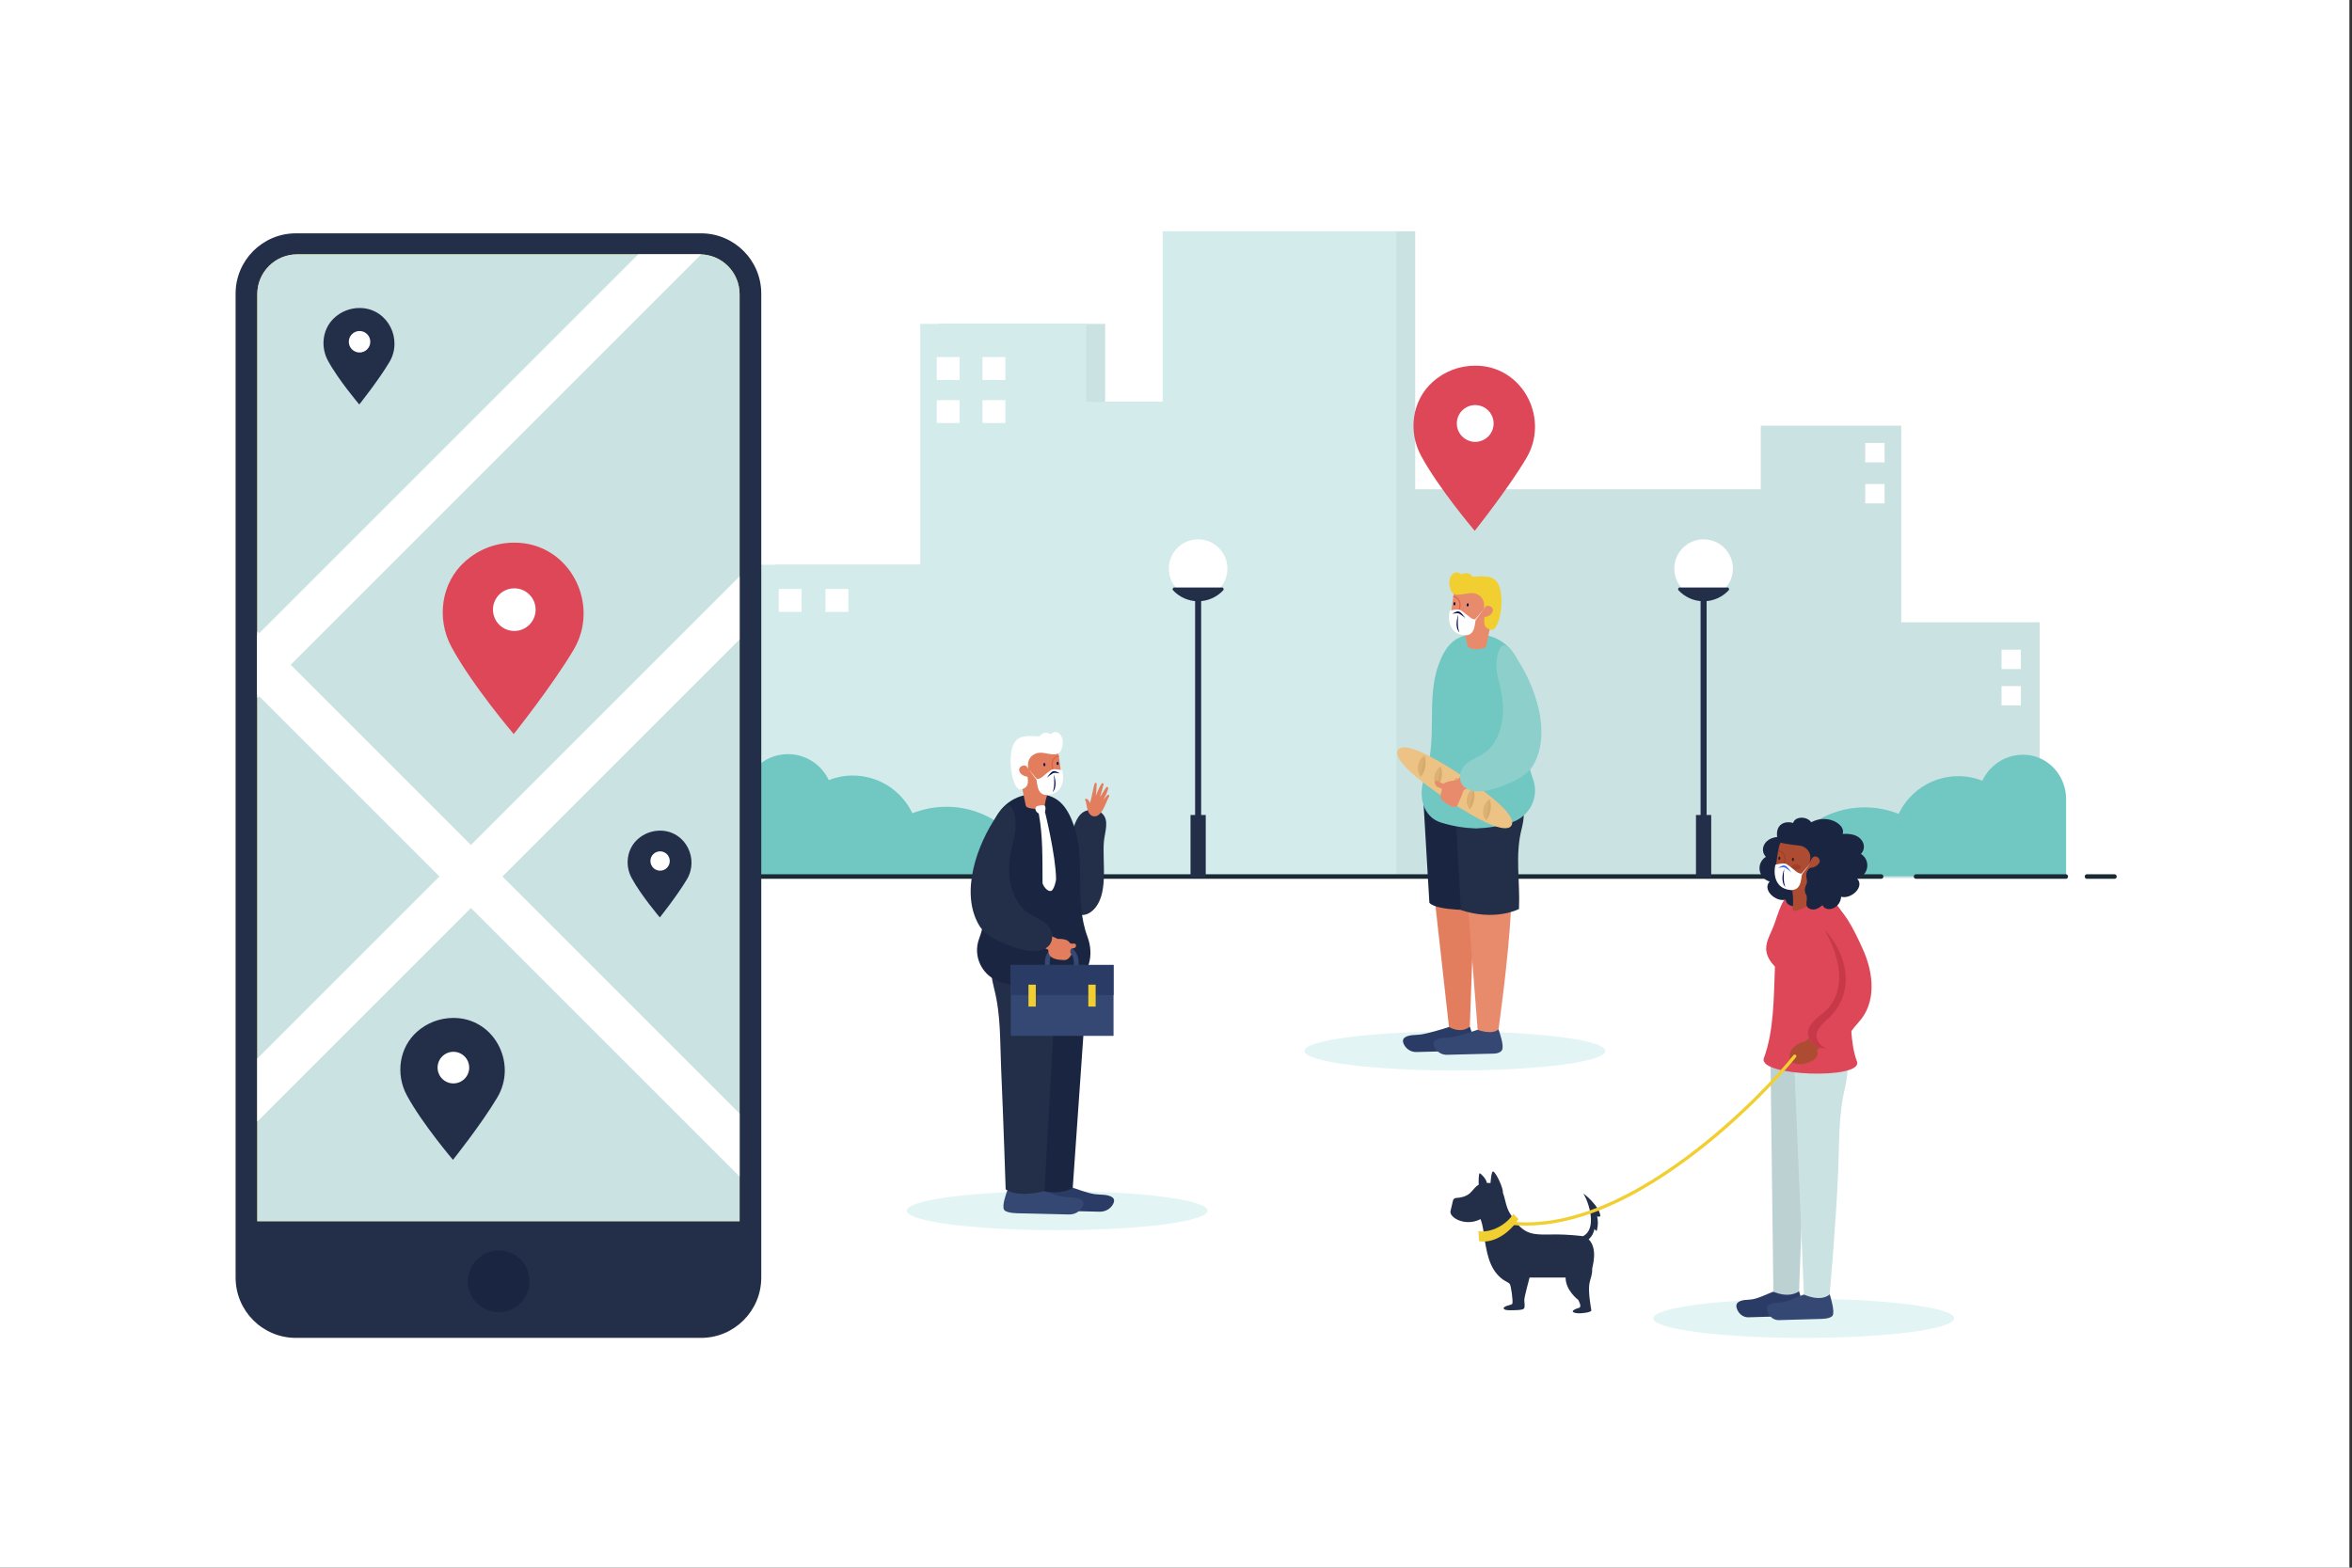 <svg xmlns="http://www.w3.org/2000/svg" xmlns:xlink="http://www.w3.org/1999/xlink" x="0px" y="0px" viewBox="0 0 750 500" style="enable-background:new 0 0 750 500;" xml:space="preserve"><rect x="0" y="0" width="750" height="500" fill="#333333" stroke="none"/><g id="BACKGROUND">	<g>		<rect x="-0.552" y="-0.125" style="fill:#FFFFFF;" width="749.729" height="500.478"></rect>	</g></g><g id="OBJECTS">	<g>		<g>			<g>				<polygon style="fill:#CBE2E2;" points="561.469,156.054 561.469,135.768 582.217,135.768 606.257,135.768 606.257,198.474      650.386,198.474 650.386,280.042 606.257,280.042 605.598,280.042 562.786,280.042 561.469,280.042 419.113,280.042      419.113,156.054     "></polygon>				<g>					<rect x="594.772" y="154.372" style="fill:#FFFFFF;" width="6.175" height="6.175"></rect>				</g>				<g>					<rect x="594.772" y="141.289" style="fill:#FFFFFF;" width="6.175" height="6.175"></rect>				</g>				<g>					<rect x="638.242" y="207.214" style="fill:#FFFFFF;" width="6.175" height="6.175"></rect>					<rect x="638.242" y="218.822" style="fill:#FFFFFF;" width="6.175" height="6.175"></rect>				</g>			</g>			<g>				<polygon style="fill:#CBE2E2;" points="376.732,73.769 376.732,128.15 352.416,128.15 352.416,103.299 299.45,103.299      299.45,180.117 247.263,180.117 247.263,280.042 299.45,280.042 300.229,280.042 350.858,280.042 352.416,280.042      376.732,280.042 403.824,280.042 451.274,280.042 451.274,73.769     "></polygon>				<polygon style="fill:#D3EBEB;" points="370.735,73.769 370.735,128.15 346.419,128.15 346.419,103.299 293.453,103.299      293.453,180.117 241.266,180.117 241.266,280.042 293.453,280.042 294.232,280.042 344.861,280.042 346.419,280.042      370.735,280.042 397.827,280.042 445.277,280.042 445.277,73.769     "></polygon>				<g>					<rect x="298.711" y="113.895" style="fill:#FFFFFF;" width="7.302" height="7.302"></rect>					<rect x="298.711" y="127.624" style="fill:#FFFFFF;" width="7.302" height="7.302"></rect>				</g>				<g>					<rect x="313.29" y="113.895" style="fill:#FFFFFF;" width="7.302" height="7.302"></rect>					<rect x="313.29" y="127.624" style="fill:#FFFFFF;" width="7.302" height="7.302"></rect>				</g>				<g>					<rect x="248.325" y="187.852" style="fill:#FFFFFF;" width="7.302" height="7.302"></rect>					<rect x="263.221" y="187.852" style="fill:#FFFFFF;" width="7.302" height="7.302"></rect>				</g>			</g>		</g>		<g>			<path style="fill:#71C7C2;" d="M658.839,254.831c0-7.276-5.497-13.604-12.758-14.084c-0.317-0.021-0.637-0.032-0.96-0.032    c-5.757,0-10.709,3.396-12.998,8.287c-2.377-0.928-4.954-1.456-7.66-1.456c-8.4,0-15.631,4.922-19.024,12.029    c-3.352-1.33-7.003-2.069-10.828-2.069c-13.664,0-25.138,9.332-28.425,21.968h92.652V254.831z"></path>			<path style="fill:#71C7C2;" d="M236.867,279.281H330.2c-3.287-12.635-14.761-21.968-28.425-21.968    c-3.825,0-7.476,0.739-10.828,2.069c-3.393-7.106-10.624-12.029-19.024-12.029c-2.706,0-5.283,0.528-7.66,1.456    c-2.289-4.891-7.241-8.287-12.998-8.287c-7.93,0-14.358,6.428-14.358,14.358c0,0.553,0.039,1.096,0.1,1.632h-0.141V279.281z"></path>		</g>		<g>							<line style="fill:none;stroke:#192A34;stroke-width:1.45;stroke-linecap:round;stroke-linejoin:round;stroke-miterlimit:10;" x1="178.778" y1="279.559" x2="599.852" y2="279.559"></line>							<line style="fill:none;stroke:#192A34;stroke-width:1.45;stroke-linecap:round;stroke-linejoin:round;stroke-miterlimit:10;" x1="610.991" y1="279.559" x2="658.731" y2="279.559"></line>							<line style="fill:none;stroke:#192A34;stroke-width:1.45;stroke-linecap:round;stroke-linejoin:round;stroke-miterlimit:10;" x1="665.494" y1="279.559" x2="674.247" y2="279.559"></line>							<line style="fill:none;stroke:#192A34;stroke-width:1.45;stroke-linecap:round;stroke-linejoin:round;stroke-miterlimit:10;" x1="160.08" y1="279.559" x2="168.832" y2="279.559"></line>		</g>		<g>			<g>				<circle style="fill:#FFFFFF;" cx="543.239" cy="181.356" r="9.341"></circle>				<path style="fill:#232F49;" d="M535.633,187.374c-0.463,0-0.705,0.557-0.389,0.896c1.996,2.144,4.835,3.49,7.996,3.49     s6-1.346,7.996-3.49c0.315-0.339,0.074-0.896-0.389-0.896H535.633z"></path>				<g>					<rect x="542.273" y="190.723" style="fill:#232F49;" width="1.932" height="82.782"></rect>					<rect x="540.809" y="259.931" style="fill:#232F49;" width="4.86" height="19.934"></rect>				</g>			</g>			<g>				<circle style="fill:#FFFFFF;" cx="382.056" cy="181.356" r="9.341"></circle>				<path style="fill:#232F49;" d="M374.449,187.374c-0.463,0-0.705,0.557-0.389,0.896c1.996,2.144,4.835,3.49,7.996,3.49     s6-1.346,7.996-3.49c0.316-0.339,0.074-0.896-0.389-0.896H374.449z"></path>				<g>					<rect x="381.09" y="190.723" style="fill:#232F49;" width="1.932" height="82.782"></rect>					<rect x="379.626" y="259.931" style="fill:#232F49;" width="4.86" height="19.934"></rect>				</g>			</g>		</g>	</g>	<g>		<path style="fill:#DD4757;" d="M453.119,145.305c-4.214-7.831-2.825-17.716,3.844-23.598c3.585-3.162,8.294-5.081,13.45-5.081   c0.468,0,0.933,0.016,1.393,0.047c14.277,0.965,22.227,17.182,14.901,29.474c-5.981,10.036-16.453,23.147-16.453,23.147   S458.767,155.799,453.119,145.305z"></path>		<path style="fill:#FFFFFF;" d="M476.28,135.062c0-3.24-2.626-5.866-5.866-5.866c-3.24,0-5.866,2.626-5.866,5.866   c0,3.24,2.626,5.866,5.866,5.866C473.654,140.928,476.28,138.301,476.28,135.062z"></path>	</g>	<g>		<g>			<g>				<g>					<g>						<g>							<path style="fill:#232F49;" d="M242.751,407.472V93.652c0-10.624-8.612-19.236-19.236-19.236H94.364        c-10.624,0-19.236,8.612-19.236,19.236v313.82c0,10.624,8.612,19.236,19.236,19.236h129.151        C234.139,426.708,242.751,418.096,242.751,407.472z"></path>						</g>						<path style="fill:#EEC441;" d="M82.045,389.499h153.79V93.821c0-7.011-5.684-12.695-12.695-12.695H94.74       c-7.011,0-12.695,5.684-12.695,12.695V389.499z"></path>						<path style="fill:#CBE2E2;" d="M82.045,389.499h153.79V93.821c0-7.011-5.684-12.695-12.695-12.695H94.74       c-7.011,0-12.695,5.684-12.695,12.695V389.499z"></path>						<path style="fill:#FFFFFF;" d="M203.486,81.148c-40.48,40.48-80.961,80.961-121.442,121.441v20.081       c37.438-37.438,74.875-74.876,112.313-112.313c9.736-9.736,19.473-19.473,29.209-29.209H203.486z"></path>						<path style="fill:#FFFFFF;" d="M235.835,183.835v20.08c-13.826,13.826-27.651,27.652-41.477,41.477       c-37.438,37.438-74.875,74.876-112.313,112.313v-20.081C133.308,286.362,184.572,235.099,235.835,183.835z"></path>						<path style="fill:#FFFFFF;" d="M82.045,201.378v20.08c13.826,13.826,27.651,27.652,41.477,41.477       c37.438,37.438,74.875,74.876,112.313,112.313v-20.081C184.572,303.905,133.308,252.641,82.045,201.378z"></path>						<g>															<ellipse transform="matrix(0.383 -0.924 0.924 0.383 -279.347 399.054)" style="fill:#1A2641;" cx="158.94" cy="408.563" rx="9.843" ry="9.843"></ellipse>						</g>					</g>				</g>			</g>		</g>		<g>			<g>				<path style="fill:#232F49;" d="M104.551,114.986c-2.462-4.575-1.65-10.35,2.246-13.786c2.095-1.847,4.845-2.968,7.858-2.968     c0.274,0,0.545,0.009,0.814,0.028c8.341,0.564,12.985,10.038,8.705,17.219c-3.494,5.863-9.612,13.522-9.612,13.522     S107.85,121.117,104.551,114.986z"></path>				<circle style="fill:#FFFFFF;" cx="114.654" cy="109.002" r="3.427"></circle>			</g>			<g>				<path style="fill:#DD4757;" d="M143.952,206.316c-4.885-9.078-3.275-20.536,4.456-27.355c4.156-3.666,9.614-5.89,15.592-5.89     c0.543,0,1.081,0.018,1.615,0.054c16.55,1.119,25.766,19.918,17.274,34.167c-6.934,11.634-19.072,26.832-19.072,26.832     S150.499,218.481,143.952,206.316z"></path>				<path style="fill:#FFFFFF;" d="M170.8,194.442c0-3.756-3.044-6.8-6.8-6.8s-6.8,3.044-6.8,6.8c0,3.756,3.045,6.8,6.8,6.8     S170.8,198.198,170.8,194.442z"></path>			</g>			<g>				<path style="fill:#232F49;" d="M201.399,279.996c-2.215-4.116-1.485-9.311,2.02-12.403c1.884-1.662,4.359-2.67,7.069-2.67     c0.246,0,0.49,0.008,0.732,0.025c7.504,0.507,11.682,9.031,7.832,15.491c-3.144,5.275-8.647,12.165-8.647,12.165     S204.367,285.511,201.399,279.996z"></path>				<path style="fill:#FFFFFF;" d="M213.571,274.612c0-1.703-1.38-3.083-3.083-3.083c-1.703,0-3.083,1.38-3.083,3.083     s1.38,3.083,3.083,3.083C212.191,277.695,213.571,276.315,213.571,274.612z"></path>			</g>			<g>				<path style="fill:#232F49;" d="M129.715,349.306c-3.622-6.73-2.428-15.225,3.304-20.281c3.081-2.718,7.128-4.367,11.559-4.367     c0.402,0,0.801,0.014,1.197,0.04c12.27,0.83,19.102,14.767,12.806,25.331c-5.14,8.625-14.14,19.893-14.14,19.893     S134.569,358.325,129.715,349.306z"></path>				<path style="fill:#FFFFFF;" d="M149.62,340.503c0-2.784-2.257-5.041-5.042-5.041s-5.041,2.257-5.041,5.041     s2.257,5.041,5.041,5.041S149.62,343.287,149.62,340.503z"></path>			</g>		</g>	</g>	<g>		<ellipse style="fill:#E2F4F4;" cx="337.096" cy="386.126" rx="47.964" ry="6.226"></ellipse>		<g>			<g>				<path style="fill:#232F49;" d="M351.327,259.339c-0.581-0.5-1.3-0.832-2.077-0.956c-2.453-0.392-4.479,0.388-5.806,2.898     c-1.138,2.152-1.715,4.632-2.383,7.012c-0.932,3.323-1.633,6.735-2.026,10.201c-0.326,2.872-0.51,5.946,0.466,8.687     c1.49,4.182,5.546,6.192,8.831,3.299c5.44-4.792,3.082-15.406,3.68-22.13C352.275,265.403,353.891,261.542,351.327,259.339z"></path>				<path style="fill:#E27E5E;" d="M353.137,253.576c-0.349,0.342-0.941,1.163-1.29,1.506c0.21-0.36,1.55-2.907,1.536-3.767     c-0.006-0.366-0.453-0.445-0.648-0.175c-0.731,1.012-1.237,2.05-1.968,3.062c0.408-1.322,0.797-2.648,1.134-3.991     c0.101-0.403-0.409-0.574-0.635-0.268c-0.684,0.925-1.403,2.833-1.852,3.923c0.181-1.005,0.261-2.868,0.287-3.922     c0.008-0.307-0.54-0.35-0.635-0.083c-0.492,1.368-0.834,4.17-1.474,6.222c-0.398-0.796-1.05-1.82-1.704-1.039     c0.774,0.445,0.327,4.253,2.367,5.167c1.623,0.727,2.868-0.955,3.506-2.115c0.735-1.337,1.214-2.747,1.923-4.098     C353.864,253.653,353.426,253.292,353.137,253.576z"></path>			</g>			<g>				<g>					<g>						<g>							<path style="fill:#2A3C65;" d="M354.536,381.764c-1.453-0.875-3.681-0.671-5.293-0.887c-2.742-0.367-5.557-1.61-8.206-2.398        c0,0-9.75-0.502-9.893-0.126c-0.436,1.146-1.996,5.358-1.192,6.623c0.752,1.183,4.908,1.114,4.908,1.114l15.795,0.369        c1.778,0.042,3.48-0.88,4.298-2.46C355.382,383.17,355.456,382.319,354.536,381.764z"></path>							<path style="fill:#1A2641;" d="M329.712,304.24h17.572l-5.21,74.597c-4.292,2.876-12.362,0.523-12.362,0.523        C329.712,379.359,329.712,304.24,329.712,304.24z"></path>							<path style="fill:#344873;" d="M344.769,382.646c-1.453-0.875-3.681-0.671-5.292-0.887c-2.742-0.367-5.557-1.61-8.206-2.398        c0,0-9.75-0.502-9.892-0.126c-0.436,1.146-1.996,5.357-1.192,6.623c0.752,1.183,4.908,1.114,4.908,1.114l15.795,0.369        c1.778,0.042,3.48-0.88,4.298-2.46C345.616,384.052,345.69,383.201,344.769,382.646z"></path>							<path style="fill:#232F49;" d="M337.203,304.753l-21.255-1.13c0,0-0.628,5.152,1.02,11.531        c2.232,8.638,1.873,16.748,2.273,25.661c0.696,15.508,1.444,38.534,1.444,38.534c4.293,2.876,12.362,0.523,12.362,0.523        C333.047,379.873,337.203,304.753,337.203,304.753z"></path>						</g>						<path style="fill:#1A2641;" d="M341.502,313.295c5.998-1.862,7.418-8.787,5.279-14.502       c-4.358-11.643-0.417-24.409-4.357-35.552c-2.172-6.142-5.185-9.988-11.914-10.007c-0.033,0-0.066,0-0.099,0       c-0.016,0-0.031,0-0.046,0c-0.015,0-0.031,0-0.046,0c-0.033,0-0.066,0-0.099,0c-6.73,0.019-11.637,3.874-13.809,10.016       c-3.94,11.142,0.167,24.48-4.191,36.123c-2.139,5.715,1.01,12.06,7.008,13.921c0.043,0.013,0.086,0.027,0.13,0.04       c3.566,1.093,7.267,1.69,10.985,1.817v0.002c0.007,0,0.015-0.001,0.022-0.001c0.007,0,0.015,0.001,0.022,0.001v-0.002       c3.718-0.127,7.419-0.724,10.985-1.817C341.415,313.322,341.459,313.308,341.502,313.295z"></path>					</g>					<g>						<g>							<path style="fill:#E27E5E;" d="M324.872,238.168c1.577-1.111,5.712-1.341,8.65-1.354c1.851-0.008,3.451,1.275,3.855,3.082        c0.546,2.443,0.774,5.929,1.106,7.188c0.342,1.299,0.196,2.061-0.575,3.304c-0.927,1.497-2.035,2.945-3.947,3.157        c0.021,0.053-0.439,0.799-0.811,3.246c-0.251,1.656-5.797,1.435-6.055,0.146        C325.981,251.389,323.266,239.299,324.872,238.168z"></path>							<path style="fill:#FFFFFF;" d="M333.222,258.943c0.156-0.701,0.258-1.169,0.035-1.855c-0.158-0.486-2.326-0.213-2.803,0.178        c-0.37,0.304-0.35,0.869-0.162,1.255c0.198,0.406,0.53,0.737,0.935,0.938c1.375,7.283,1.153,14.675,1.218,22.089        c0.007,0.779,1.537,3.039,2.761,2.588c0.869-0.32,1.558-3.156,1.553-3.71C336.694,272.939,333.217,258.967,333.222,258.943z"></path>							<path style="fill:#DF6041;" d="M335.471,242.724c0.341-0.976,1.153-1.637,2.139-1.72c0.023,0.117,0.047,0.233,0.07,0.352        c-1.085,0.06-1.848,0.962-2.002,2.042c-0.146,1.026,0.242,2.007,0.729,2.886c0.112,0.201-0.185,0.405-0.298,0.202        C335.477,245.345,335.021,244.016,335.471,242.724z"></path>							<path style="fill:#FFFFFF;" d="M324.261,235.92c2.346-2.002,6.575-0.789,7.352-1.141c0.122-0.216,0.293-0.417,0.521-0.592        c0.916-0.701,2-0.505,2.972-0.059c0.093-0.098,0.193-0.189,0.309-0.266c0.003-0.003,0.007-0.005,0.01-0.008        c0.659-0.532,1.619-0.506,2.272,0.034c1.431,1.185,1.466,3.486,0.711,5.345c-0.319,0.786-1.076,1.307-1.923,1.351l0,0        c-1.165,0.06-2.408-0.204-3.652-0.426c-0.793-0.142-1.616-0.123-2.383,0.124c-0.479,0.154-0.932,0.386-1.342,0.74        c-1.329,1.146-1.506,2.708-1.178,4.24c-0.316-0.61-0.738-1.42-1.94-1.017c-0.488,0.164-0.894,0.549-0.994,1.054        c-0.264,1.338,1.499,2.363,2.651,2.431c0.281,1.839,0.359,3.552-2.152,4.053C322.654,252.353,320.521,239.112,324.261,235.92        z"></path>							<g>								<g>									<path style="fill:#FFFFFF;" d="M330.52,248.617c-0.079-0.396,0.53,0.375,2.304-1.209c0.893-0.798,1.755-1.408,2.29-1.762          c0.364-0.241,0.795-0.351,1.231-0.322c0.587,0.039,1.107,0.075,2.336,0.322c0.246,0.049,1.555,6.582-3.663,7.766          C330.687,254.395,330.856,250.301,330.52,248.617z"></path>									<g>										<g>											<polygon style="fill:#FFFFFF;" points="331.095,249.465 327.929,245.264 331.332,249.276            "></polygon>										</g>									</g>									<g>										<g>											<path style="fill:#09104F;" d="M335.449,246.152c0.122-0.081,0.255-0.141,0.396-0.179            c0.145-0.039,0.296-0.055,0.447-0.045c0.415,0.027,1.662,0.736,1.662,0.736c-0.647-0.099-1.163-0.153-1.51-0.176            c-0.152-0.01-0.302,0.005-0.447,0.045c-0.141,0.038-0.274,0.098-0.396,0.179c-0.455,0.301-1.109,0.763-1.813,1.355            C333.788,248.068,334.907,246.51,335.449,246.152z"></path>										</g>										<path style="fill:#09104F;" d="M335.661,252.652c1.532-1.589,0.775-4.595,0.371-5.623           C336.204,248.12,336.384,251.107,335.661,252.652z"></path>									</g>								</g>							</g>						</g>						<g>							<g>								<path style="fill:#09104F;" d="M337.064,243.023c0.015-0.018,0.032-0.033,0.05-0.046c0.389-0.274,0.749,1.061,0.127,1.015         C336.87,243.965,336.856,243.266,337.064,243.023z"></path>								<path style="fill:#09104F;" d="M332.845,243.393c0.015-0.018,0.032-0.033,0.05-0.046c0.389-0.274,0.749,1.061,0.127,1.015         C332.651,244.335,332.636,243.636,332.845,243.393z"></path>							</g>						</g>					</g>				</g>				<g>					<g>						<g>							<path style="fill:#344873;" d="M343.936,314.966h-1.512v-8.254c0-2.119-1.724-3.844-3.844-3.844        c-2.119,0-3.844,1.724-3.844,3.844v8.254h-1.512v-8.254c0-2.953,2.403-5.356,5.356-5.356c2.953,0,5.356,2.403,5.356,5.356        V314.966z"></path>						</g>						<g>							<rect x="322.318" y="307.764" style="fill:#344873;" width="32.765" height="22.618"></rect>						</g>						<g>							<rect x="322.318" y="307.764" style="fill:#2A3C65;" width="32.765" height="9.633"></rect>						</g>						<g>							<rect x="327.959" y="314.053" style="fill:#F2CF31;" width="2.329" height="6.989"></rect>							<rect x="347.048" y="314.053" style="fill:#F2CF31;" width="2.33" height="6.989"></rect>						</g>					</g>					<path style="fill:#E27E5E;" d="M342.389,300.95c-0.414,0.062-0.801,0.035-1.183-0.151c-0.004-0.002-0.008-0.001-0.012-0.003      c-0.509-0.822-1.465-1.408-3.861-1.325c-0.737-0.302-1.377-0.66-2.055-0.922c-0.354,0.506-0.827,2.302-2.496,3.625      c0,0,1.498,0.769,1.523,0.785c-0.02,0.072-0.052,0.788,0.232,1.408c0.758,1.661,3.365,1.803,4.858,1.845      c1.456,0.041,2.256-1.817,2.256-1.817c-0.576-0.631-0.368-1.555,0.001-1.891c0.674,0.02,1.434-0.126,1.471-0.909      C343.145,301.151,342.813,300.886,342.389,300.95z"></path>					<path style="fill:#232F49;" d="M334.752,296.031c-1.763-2.969-6.12-3.696-8.494-6.161c-2.299-2.388-3.735-5.728-4.231-9.171      c-0.651-4.517,0.136-9.085,1.326-13.421c0.671-2.444,0.729-5.802-0.048-8.214c-1.416-4.395-3.468-1.681-5.392,1.084      c-6.364,9.146-11.864,24.586-5.697,34.97c1.757,2.959,5.387,4.742,8.454,5.987c3.571,1.45,10.268,3.83,13.591,0.714      c0.921-0.863,1.348-2.186,1.231-3.443C335.406,297.455,335.143,296.688,334.752,296.031z"></path>				</g>			</g>		</g>	</g>	<g>		<ellipse style="fill:#E2F4F4;" cx="463.953" cy="335.198" rx="47.964" ry="6.226"></ellipse>		<g>			<g>				<g>					<g>						<g>							<path style="fill:#2A3C65;" d="M448.05,330.837c1.357-0.875,3.437-0.671,4.942-0.887c2.56-0.367,6.579-1.61,9.052-2.398        c0,0,6.516-0.502,6.649-0.126c0.407,1.146,1.864,5.358,1.113,6.623c-0.702,1.183-3.384,1.114-3.384,1.114l-14.749,0.369        c-1.66,0.042-3.25-0.88-4.013-2.46C447.26,332.243,447.191,331.392,448.05,330.837z"></path>							<path style="fill:#E27E5E;" d="M471.337,253.312h-17.573l8.28,74.24c4.247,2.281,6.649-0.126,6.649-0.126        C468.694,327.426,471.337,253.312,471.337,253.312z"></path>							<path style="fill:#344873;" d="M457.795,331.719c1.357-0.876,3.437-0.671,4.942-0.887c2.56-0.367,5.979-1.61,8.453-2.398        c0,0,6.516-0.502,6.649-0.126c0.407,1.146,1.864,5.357,1.113,6.623c-0.702,1.183-2.785,1.114-2.785,1.114l-14.749,0.369        c-1.66,0.041-3.249-0.88-4.013-2.46C457.005,333.125,456.936,332.274,457.795,331.719z"></path>							<path style="fill:#E88B6D;" d="M465.51,255.49l19.591-2.794c0,0,0.628,5.152-1.02,11.531        c-2.232,8.638-1.873,16.748-2.273,25.661c-0.696,15.508-3.969,38.42-3.969,38.42c-2.215,1.9-6.649,0.126-6.649,0.126        C471.19,328.434,465.51,255.49,465.51,255.49z"></path>							<path style="fill:#1A2641;" d="M471.337,290.25c0-18.57,0-36.938,0-36.938h-17.573l2.033,34.64        C458.408,290.678,471.337,290.25,471.337,290.25z"></path>							<path style="fill:#232F49;" d="M484.375,289.888c0.4-8.913-1.357-17.023,0.875-25.661c1.648-6.38-0.149-11.531-0.149-11.531        l-21.255,1.13l2.015,36.424C476.625,293.875,484.37,290.007,484.375,289.888z"></path>						</g>						<path style="fill:#71C7C2;" d="M459.547,262.367c-5.998-1.861-7.418-8.787-5.279-14.502       c4.358-11.643,0.417-24.409,4.357-35.552c2.172-6.142,5.185-9.988,11.914-10.007c0.033,0,0.066,0,0.099,0       c0.016,0,0.031,0,0.046,0.001c0.015,0,0.03-0.001,0.046-0.001c0.033,0,0.066,0,0.099,0c6.73,0.019,11.637,3.874,13.809,10.016       c3.94,11.142-0.167,24.48,4.191,36.123c2.139,5.715-1.01,12.06-7.008,13.921c-0.043,0.013-0.087,0.027-0.13,0.04       c-3.566,1.093-7.267,1.69-10.985,1.817v0.002c-0.007,0-0.015-0.001-0.022-0.001c-0.007,0-0.015,0.001-0.022,0.001v-0.002       c-3.718-0.128-7.419-0.724-10.985-1.817C459.634,262.394,459.59,262.381,459.547,262.367z"></path>					</g>					<g>						<g>							<path style="fill:#E88B6D;" d="M476.177,187.241c-1.577-1.111-5.712-1.341-8.65-1.354c-1.851-0.008-3.451,1.275-3.854,3.082        c-0.546,2.443-0.774,5.929-1.106,7.188c-0.342,1.299-0.196,2.061,0.575,3.304c0.927,1.497,2.035,2.945,3.947,3.157        c-0.021,0.053,0.439,0.799,0.811,3.246c0.251,1.656,5.797,1.435,6.055,0.146        C475.068,200.462,477.783,188.372,476.177,187.241z"></path>							<path style="fill:#DF6041;" d="M465.578,191.797c-0.341-0.976-1.153-1.637-2.139-1.72c-0.023,0.116-0.047,0.233-0.07,0.352        c1.085,0.06,1.848,0.962,2.002,2.042c0.146,1.026-0.242,2.007-0.729,2.886c-0.112,0.201,0.185,0.405,0.298,0.202        C465.572,194.418,466.029,193.089,465.578,191.797z"></path>							<path style="fill:#F2CF31;" d="M476.788,184.993c-2.346-2.002-6.575-0.789-7.352-1.14c-0.122-0.216-0.293-0.417-0.521-0.592        c-0.916-0.701-2-0.505-2.972-0.059c-0.093-0.098-0.193-0.189-0.309-0.266c-0.003-0.003-0.006-0.005-0.01-0.008        c-0.659-0.532-1.619-0.506-2.272,0.034c-1.431,1.185-1.466,3.486-0.711,5.345c0.319,0.786,1.076,1.307,1.923,1.351l0,0        c1.165,0.059,2.408-0.204,3.652-0.426c0.793-0.142,1.616-0.123,2.383,0.124c0.479,0.154,0.932,0.386,1.342,0.74        c1.329,1.146,1.506,2.708,1.178,4.24c0.316-0.609,0.738-1.42,1.94-1.017c0.488,0.164,0.894,0.549,0.994,1.054        c0.264,1.338-1.499,2.363-2.651,2.431c-0.281,1.839-0.359,3.552,2.152,4.053        C478.396,201.425,480.528,188.185,476.788,184.993z"></path>							<g>								<g>									<path style="fill:#FFFFFF;" d="M470.529,197.69c0.079-0.396-0.53,0.375-2.304-1.209c-0.894-0.798-1.755-1.408-2.29-1.762          c-0.364-0.241-0.795-0.351-1.231-0.322c-0.587,0.039-1.107,0.075-2.336,0.322c-0.246,0.049-1.555,6.582,3.663,7.766          C470.363,203.468,470.193,199.374,470.529,197.69z"></path>									<g>										<g>											<polygon style="fill:#FFFFFF;" points="469.717,198.348 473.12,194.337 469.954,198.538            "></polygon>										</g>									</g>									<g>										<g>											<path style="fill:#09104F;" d="M465.601,195.225c-0.122-0.081-0.255-0.141-0.396-0.179            c-0.145-0.04-0.296-0.055-0.447-0.045c-0.416,0.027-1.662,0.736-1.662,0.736c0.647-0.099,1.163-0.153,1.51-0.176            c0.151-0.01,0.302,0.005,0.447,0.045c0.141,0.038,0.274,0.099,0.396,0.179c0.455,0.301,1.109,0.763,1.813,1.355            C467.261,197.14,466.142,195.583,465.601,195.225z"></path>										</g>										<path style="fill:#09104F;" d="M465.388,201.724c-1.532-1.589-0.775-4.595-0.371-5.623           C464.845,197.193,464.665,200.18,465.388,201.724z"></path>									</g>								</g>							</g>						</g>						<g>							<g>								<path style="fill:#09104F;" d="M463.985,192.096c-0.015-0.018-0.032-0.033-0.05-0.046c-0.389-0.274-0.749,1.061-0.127,1.015         C464.179,193.037,464.193,192.339,463.985,192.096z"></path>								<path style="fill:#09104F;" d="M468.204,192.466c-0.015-0.018-0.032-0.034-0.05-0.046c-0.389-0.274-0.749,1.061-0.127,1.015         C468.399,193.407,468.413,192.709,468.204,192.466z"></path>							</g>						</g>					</g>				</g>				<g>					<g>						<path style="fill:#ECC385;" d="M461.381,254.987c-9.978-6.668-17.417-13.046-15.575-15.802       c1.841-2.756,10.581,1.676,20.559,8.344c9.978,6.668,17.417,13.046,15.575,15.802       C480.098,266.086,471.359,261.654,461.381,254.987z"></path>						<g>							<path style="fill:#D6AB6E;" d="M475.024,254.949c0.255,0.686,0.338,1.271,0.371,1.841c0.026,0.565-0.01,1.101-0.101,1.623        c-0.094,0.523-0.229,1.03-0.438,1.545c-0.215,0.517-0.46,1.032-0.903,1.625c-0.503-0.532-0.751-1.146-0.88-1.753        c-0.119-0.608-0.126-1.222-0.018-1.808c0.105-0.587,0.307-1.154,0.616-1.68C473.988,255.821,474.39,255.325,475.024,254.949z        "></path>							<path style="fill:#DDB171;" d="M475.024,254.949c0,0-1.122,4.663-1.071,6.634c-0.503-0.532-0.751-1.146-0.88-1.753        c-0.119-0.608-0.126-1.222-0.018-1.808c0.105-0.587,0.307-1.154,0.616-1.68C473.988,255.821,474.39,255.325,475.024,254.949z        "></path>						</g>						<g>							<path style="fill:#D6AB6E;" d="M469.825,251.474c0.255,0.686,0.338,1.272,0.371,1.841c0.026,0.565-0.01,1.101-0.101,1.623        c-0.094,0.523-0.229,1.03-0.438,1.545c-0.215,0.518-0.46,1.032-0.903,1.625c-0.503-0.532-0.751-1.146-0.88-1.753        c-0.119-0.608-0.126-1.222-0.018-1.808c0.105-0.588,0.308-1.154,0.616-1.68C468.789,252.347,469.191,251.85,469.825,251.474z        "></path>							<path style="fill:#DDB171;" d="M469.825,251.474c0,0-1.122,4.663-1.071,6.634c-0.503-0.532-0.751-1.146-0.88-1.753        c-0.119-0.608-0.126-1.222-0.018-1.808c0.105-0.588,0.308-1.154,0.616-1.68C468.789,252.347,469.191,251.85,469.825,251.474z        "></path>						</g>						<g>							<path style="fill:#D6AB6E;" d="M464.625,248c0.255,0.686,0.338,1.272,0.371,1.841c0.026,0.565-0.01,1.101-0.101,1.623        c-0.094,0.523-0.229,1.03-0.438,1.545c-0.215,0.518-0.46,1.032-0.903,1.625c-0.503-0.532-0.751-1.146-0.88-1.753        c-0.119-0.608-0.126-1.222-0.018-1.808c0.105-0.588,0.307-1.154,0.616-1.68C463.589,248.872,463.991,248.376,464.625,248z"></path>							<path style="fill:#DDB171;" d="M464.625,248c0,0-1.122,4.663-1.071,6.634c-0.503-0.532-0.751-1.146-0.88-1.753        c-0.119-0.608-0.126-1.222-0.018-1.808c0.105-0.588,0.307-1.154,0.616-1.68C463.589,248.872,463.991,248.376,464.625,248z"></path>						</g>						<g>							<path style="fill:#D6AB6E;" d="M459.425,244.526c0.255,0.686,0.338,1.271,0.371,1.841c0.026,0.565-0.01,1.101-0.101,1.623        c-0.094,0.523-0.229,1.03-0.438,1.545c-0.215,0.518-0.46,1.032-0.903,1.625c-0.503-0.532-0.751-1.146-0.88-1.753        c-0.119-0.608-0.126-1.222-0.018-1.808c0.105-0.588,0.308-1.154,0.616-1.68C458.39,245.398,458.792,244.902,459.425,244.526z        "></path>							<path style="fill:#DDB171;" d="M459.425,244.526c0,0-1.122,4.663-1.071,6.634c-0.503-0.532-0.751-1.146-0.88-1.753        c-0.119-0.608-0.126-1.222-0.018-1.808c0.105-0.588,0.308-1.154,0.616-1.68C458.39,245.398,458.792,244.902,459.425,244.526z        "></path>						</g>						<g>							<path style="fill:#D6AB6E;" d="M454.226,241.051c0.255,0.686,0.338,1.272,0.371,1.841c0.026,0.565-0.01,1.101-0.101,1.623        c-0.094,0.523-0.229,1.03-0.438,1.545c-0.215,0.518-0.46,1.032-0.903,1.625c-0.503-0.532-0.751-1.146-0.88-1.753        c-0.119-0.608-0.126-1.222-0.018-1.808c0.105-0.587,0.308-1.154,0.616-1.68C453.19,241.923,453.592,241.427,454.226,241.051z        "></path>							<path style="fill:#DDB171;" d="M454.226,241.051c0,0-1.122,4.663-1.071,6.634c-0.503-0.532-0.751-1.146-0.88-1.753        c-0.119-0.608-0.126-1.222-0.018-1.808c0.105-0.587,0.308-1.154,0.616-1.68C453.19,241.923,453.592,241.427,454.226,241.051z        "></path>						</g>					</g>					<path style="fill:#E88B6D;" d="M465.771,247.622c0,0-0.951,1.055-1.688,1.358c-2.285-0.079-3.755,0.961-3.771,0.958      c-0.537-0.1-1.388-0.494-1.824-0.826c-0.679-0.516-1.13,0.373-0.822,0.951c0.5,0.938,1.654,1.402,2.083,1.438      c0.104,0.521-0.308,1.559-0.396,2.146c-0.208,1.396,0.601,1.627,1.75,2.521c1.5,1.167,3.104,1.729,3.708,0.583      c0.318-0.604,1.952-4.646,1.932-4.718c0.025-0.016,1.523-0.785,1.523-0.785C466.598,249.924,466.125,248.128,465.771,247.622z"></path>					<path style="fill:#8CCFCB;" d="M466.297,245.103c1.763-2.969,6.12-3.696,8.494-6.161c2.299-2.389,3.735-5.728,4.231-9.171      c0.651-4.517-0.136-9.085-1.326-13.421c-0.671-2.444-0.729-5.802,0.048-8.214c1.416-4.395,3.468-1.681,5.392,1.084      c6.364,9.146,11.864,24.587,5.697,34.97c-1.757,2.959-5.387,4.742-8.454,5.987c-3.571,1.45-10.268,3.83-13.591,0.714      c-0.921-0.863-1.348-2.186-1.231-3.443C465.643,246.528,465.906,245.761,466.297,245.103z"></path>				</g>			</g>		</g>	</g>	<g>		<ellipse style="fill:#E2F4F4;" cx="575.167" cy="420.482" rx="47.964" ry="6.226"></ellipse>		<g>			<g>				<g>					<g>						<g>							<g>								<g>									<g>										<g>											<path style="fill:#2A3C65;" d="M554.283,415.33c1.205-0.897,3.054-0.687,4.391-0.908c2.275-0.376,4.61-1.648,6.808-2.456            c0,0,8.089-0.514,8.207-0.129c0.362,1.173,1.656,5.486,0.989,6.782c-0.624,1.211-4.072,1.141-4.072,1.141l-13.104,0.378            c-1.475,0.043-2.887-0.901-3.565-2.519C553.581,416.769,553.519,415.898,554.283,415.33z"></path>											<path style="fill:#BCD2D2;" d="M576.444,335.939h-11.898l0.936,76.027c5.323,2.288,8.207-0.129,8.207-0.129            C573.69,411.837,576.444,335.939,576.444,335.939z"></path>											<path style="fill:#344873;" d="M564.028,416.233c1.205-0.896,3.054-0.687,4.391-0.908            c2.275-0.376,4.61-1.648,6.808-2.456c0,0,8.089-0.514,8.207-0.129c0.362,1.173,1.656,5.487,0.989,6.782            c-0.624,1.211-4.072,1.141-4.072,1.141l-13.104,0.378c-1.475,0.042-2.887-0.901-3.566-2.519            C563.325,417.673,563.264,416.801,564.028,416.233z"></path>											<path style="fill:#CBE2E2;" d="M572.011,336.465l17.219-1.157c0,0,0.583,5.275-0.948,11.809            c-2.073,8.846-1.74,17.151-2.111,26.278c-0.646,15.881-2.737,39.462-2.737,39.462c-3.009,2.555-8.207,0.012-8.207,0.012            C575.226,412.869,572.011,336.465,572.011,336.465z"></path>										</g>										<path style="fill:#DD4757;" d="M592.141,338.548c-4.463-11.923,0.639-33.174-3.396-44.585           c-2.224-6.29-7.25-10.238-14.142-10.258c-0.034,0-0.067,0-0.101,0c-0.016,0-0.031,0-0.047,0c-0.016,0-0.031,0-0.047,0           c-0.034,0-0.067,0-0.101,0c-5.866,0.016-7.097,7.617-8.847,11.924c-0.884,2.177-2.299,4.56-2.267,6.966           c0.031,2.286,1.293,4.097,2.797,5.725c-0.381,9.92-0.326,20.59-3.529,29.148           C560.269,343.321,594.332,344.4,592.141,338.548z"></path>									</g>									<g>										<g>											<path style="fill:#1A2641;" d="M577.345,262.502c-1.754-0.537-3.647-0.508-5.398,0.198            c-1.736,0.7-3.639,2.266-3.003,4.191c-2.26-0.119-4.809,0.138-6.178,2.172c-0.923,1.373-0.765,3.072,0.338,4.199            c-3.267,2.127-2.41,6.853,1.2,7.892c-2.475,2.6,1.941,6.674,5.111,5.771c0.125,1.561,1.666,2.169,3.294,2.222            c2.651,0.087,4.636-2.413,4.636-2.413V262.502z"></path>											<path style="fill:#AE4C33;" d="M580.08,268.277c-1.615-1.138-5.85-1.373-8.858-1.387            c-1.895-0.009-3.534,1.306-3.947,3.156c-0.56,2.502-0.899,6.048-1.132,7.361c-0.803,4.526,3.426,6.381,5.383,6.598            c-0.021,0.054,0.55,3.1,0.077,5.969c-0.279,1.692,5.936-1.156,6.201-2.477            C578.944,281.816,581.724,269.435,580.08,268.277z"></path>											<path style="fill:#A14027;" d="M573.781,275.846c-0.183-0.099-0.39-0.163-0.563-0.195            c-0.619-0.115-2.257,0.159-1.971,1.125c0.045,0.153,0.155,0.254,0.274,0.326c0.527,0.318,1.316,0.335,1.899,0.197            c0.338-0.08,0.702-0.273,0.808-0.627C574.343,276.288,574.097,276.017,573.781,275.846z"></path>											<path style="fill:#A14027;" d="M569.013,276.988c-0.16,0.011-0.373,0.048-0.515-0.053            c0.597-1.16,1.154-2.772,0.728-3.992c-0.349-0.999-1.18-1.677-2.19-1.761c-0.024,0.119-0.048,0.238-0.072,0.36            c1.111,0.061,1.893,0.985,2.051,2.091c0.142,0.999-0.413,2.34-0.897,3.243c-0.218,0.087,0.503,0.835,0.896,0.807            C569.457,277.652,569.46,276.956,569.013,276.988z"></path>										</g>										<g>											<g>												<path style="fill:#311E16;" d="M567.594,273.249c-0.016-0.018-0.033-0.034-0.051-0.047             c-0.398-0.281-0.767,1.086-0.13,1.039C567.793,274.213,567.808,273.498,567.594,273.249z"></path>												<path style="fill:#311E16;" d="M571.915,273.628c-0.016-0.018-0.033-0.034-0.051-0.047             c-0.398-0.281-0.767,1.086-0.13,1.039C572.114,274.592,572.129,273.877,571.915,273.628z"></path>											</g>										</g>									</g>								</g>								<g>									<path style="fill:#AE4C33;" d="M575.601,332.125c0.664-0.475,1.216-0.983,1.83-1.403c0.472,0.421,1.367,2.099,3.343,3.024          c0,0-1.312,1.12-1.333,1.141c0.037,0.067,0.237,0.773,0.101,1.458c-0.364,1.834-2.928,2.59-4.407,2.984          c-1.441,0.384-3.829-0.471-3.829-0.471c0.898-1.48,2.205-2.12,0.706-2.394l-1.198,1.39          C569.967,334.736,573.194,332.608,575.601,332.125z"></path>									<path style="fill:#DD4757;" d="M577.005,327.579c0.875-1.715,2.732-3.204,4.247-4.389c2.368-1.852,4.035-4.533,4.748-7.452          c1.574-6.445-0.996-13.385-4.06-18.991c-1.245-2.277-0.82-9.579,1.035-9.116c4.588,1.147,8.368,9.167,11.127,15.299          c3.305,7.345,4.399,16.857-1.505,23.188c-3.322,3.563-5.328,8.538-10.501,8.291c-1.621-0.077-3.246-0.735-4.319-1.953          C576.227,330.697,576.252,329.055,577.005,327.579z"></path>									<path style="fill:#C73848;" d="M577.005,327.579c0.875-1.715,2.732-3.204,4.247-4.389c2.368-1.852,4.035-4.533,4.748-7.452          c1.574-6.445-0.996-13.385-4.06-18.991c-0.023-0.043-0.044-0.092-0.068-0.136c7.007,7.478,9.592,18.84,2.379,26.934          c-2.332,2.617-7.097,5.393-4.039,9.327c0.624,0.803,1.405,1.287,2.271,1.542c-0.13,0-0.26,0.001-0.389-0.005          c-1.621-0.077-3.246-0.735-4.319-1.953C576.227,330.697,576.252,329.054,577.005,327.579z"></path>								</g>							</g>						</g>					</g>					<path style="fill:#1A2641;" d="M593.416,272.343c1.104-1.126,1.262-2.826,0.338-4.199c-1.369-2.035-3.917-2.291-6.178-2.172      c0.637-1.925-1.266-3.491-3.002-4.191c-2.306-0.93-4.856-0.691-7.013,0.475c-1.444-2.064-5.225-1.873-5.769,0.213      c-3.194-0.912-6.237,0.956-4.788,5.85c0.167,0.566,4.184,1.108,6.829,1.382c2.223,0.23,3.84,2.31,3.386,4.499l-0.218,1.033      c0.318-0.612,0.947-2.409,2.125-2.049c0.514,0.157,0.966,0.546,1.081,1.071c0.303,1.385-1.52,2.45-2.708,2.521      c-0.706,0.042-1.312,1.12-1.443,1.704c-0.189,0.84,0.054,1.643,0.156,2.472c0.092,0.743-0.25,1.024-0.467,1.696      c-0.282,0.876-0.338,1.81,0.15,2.618c0.935,1.549-0.983,3.74,1.337,4.65c1.461,0.573,2.823-0.306,3.93-1.224      c0.553,1.298,2.144,1.546,3.464,0.969c1.492-0.652,2.354-2.093,2.479-3.654c3.171,0.902,7.586-3.171,5.111-5.771      C595.826,279.196,596.682,274.47,593.416,272.343z"></path>				</g>				<g>					<g>						<path style="fill:#FFFFFF;" d="M574.605,278.785c0.081-0.407-0.545,0.385-2.366-1.242c-0.917-0.82-1.802-1.446-2.352-1.809       c-0.374-0.247-0.816-0.361-1.264-0.331c-0.603,0.04-1.136,0.077-2.399,0.331c-0.253,0.051-1.597,6.759,3.761,7.975       C574.435,284.718,574.26,280.514,574.605,278.785z"></path>						<g>							<g>								<polygon style="fill:#FFFFFF;" points="573.772,279.461 577.266,275.341 574.015,279.655         "></polygon>							</g>						</g>						<g>							<g>								<path style="fill:#3D6CF3;" d="M569.545,276.253c-0.125-0.083-0.262-0.145-0.407-0.184c-0.149-0.04-0.304-0.056-0.459-0.046         c-0.427,0.028-1.707,0.756-1.707,0.756c0.664-0.102,1.194-0.157,1.55-0.18c0.156-0.01,0.31,0.005,0.459,0.046         c0.144,0.039,0.281,0.101,0.407,0.184c0.467,0.309,1.139,0.783,1.861,1.391C571.25,278.22,570.101,276.621,569.545,276.253z         "></path>							</g>							<path style="fill:#09104F;" d="M569.326,282.927c-1.573-1.632-0.796-4.718-0.381-5.775        C568.768,278.274,568.584,281.341,569.326,282.927z"></path>						</g>					</g>				</g>			</g>			<g>				<g>					<path style="fill:#232F49;" d="M507.719,404.539c-0.004-0.412,1.941-6.192-1.122-9.255c1.152-1.126,1.462-1.802,1.851-3.315      c0.316,0.456,0.661,0.809,0.749,0.475c0.409-1.542,0.431-3.043,0.092-4.475c0.043,0.055,1.042,0.218,1.015-0.206      c-0.195-3.067-5.71-7.564-5.339-6.959c1.87,3.048,4.286,11.271-0.201,13.466c-1.292-0.177-5.338-0.554-8.159-0.554      c-7.747,0-10.599,0.886-15.22-6.883c-1.211-2.035-1.337-4.307-2.173-6.496c0.253-1.133-2.106-6.395-3.095-6.704      c-0.577-0.18-0.83,3.681-0.83,3.681c-0.162,0.002-1.01-0.038-1.159-0.031c-0.212-1.268-1.569-2.658-2.234-3.073      c-0.408-0.254-0.436,2.662-0.365,3.661c-1.244,0.645-1.7,1.701-2.763,2.655c-1.379,1.239-3.325,1.503-4.417,1.547      c-0.5,0.02-0.921,0.376-1.037,0.863c-0.29,1.212-0.782,3.279-0.802,3.437c-0.26,2.079,4.861,4.91,9.601,2.454      c0.953,2.687,0.87,3.965,1.35,6.775c0.453,2.65,0.898,5.326,2.026,7.788c0.966,2.108,2.427,3.969,4.451,5.142      c0.491,0.284,1.042,0.535,1.459,0.93c0.407,0.385,1.135,5.482,0.849,6.354c-0.148,0.45-3.009,0.679-2.75,1.521      c0.178,0.578,1.656,0.581,2.685,0.55c0.623-0.019,3.369,0.028,3.785-0.55c0.414-0.573,0.082-2.097,0.101-2.758      c0.032-1.07,1.679-7.12,1.679-7.12h11.475c0.052,4.216,4.02,7.107,4.021,7.107c0.262,0.52,1.091,1.991,0.445,2.464      c-0.157,0.115-0.354,0.157-0.542,0.209c-0.722,0.197-2.557,0.989-1.056,1.444c0.736,0.223,1.726,0.224,2.489,0.128      c0.68-0.086,2.431-0.197,2.88-0.804C505.604,407.277,507.764,409.104,507.719,404.539z"></path>					<path style="fill:#F2CF31;" d="M482.555,387.167c-2.195,3.467-7.053,6.137-11.121,5.48l0.212,3.231      c4.9,0.791,9.893-2.855,12.557-7.063L482.555,387.167z"></path>				</g>				<g>					<path style="fill:#F2CF31;" d="M486.68,390.9c-1.672,0-3.316-0.085-4.939-0.255c-0.285-0.029-0.491-0.284-0.461-0.568      c0.028-0.285,0.282-0.496,0.568-0.461c16.109,1.681,34.769-5.199,55.473-20.47c16.385-12.085,29.443-26.188,34.576-32.614      c0.179-0.223,0.505-0.259,0.728-0.082c0.222,0.178,0.26,0.505,0.081,0.728c-5.165,6.466-18.3,20.652-34.771,32.801      C519.091,383.879,501.875,390.9,486.68,390.9z"></path>				</g>			</g>		</g>	</g></g></svg>